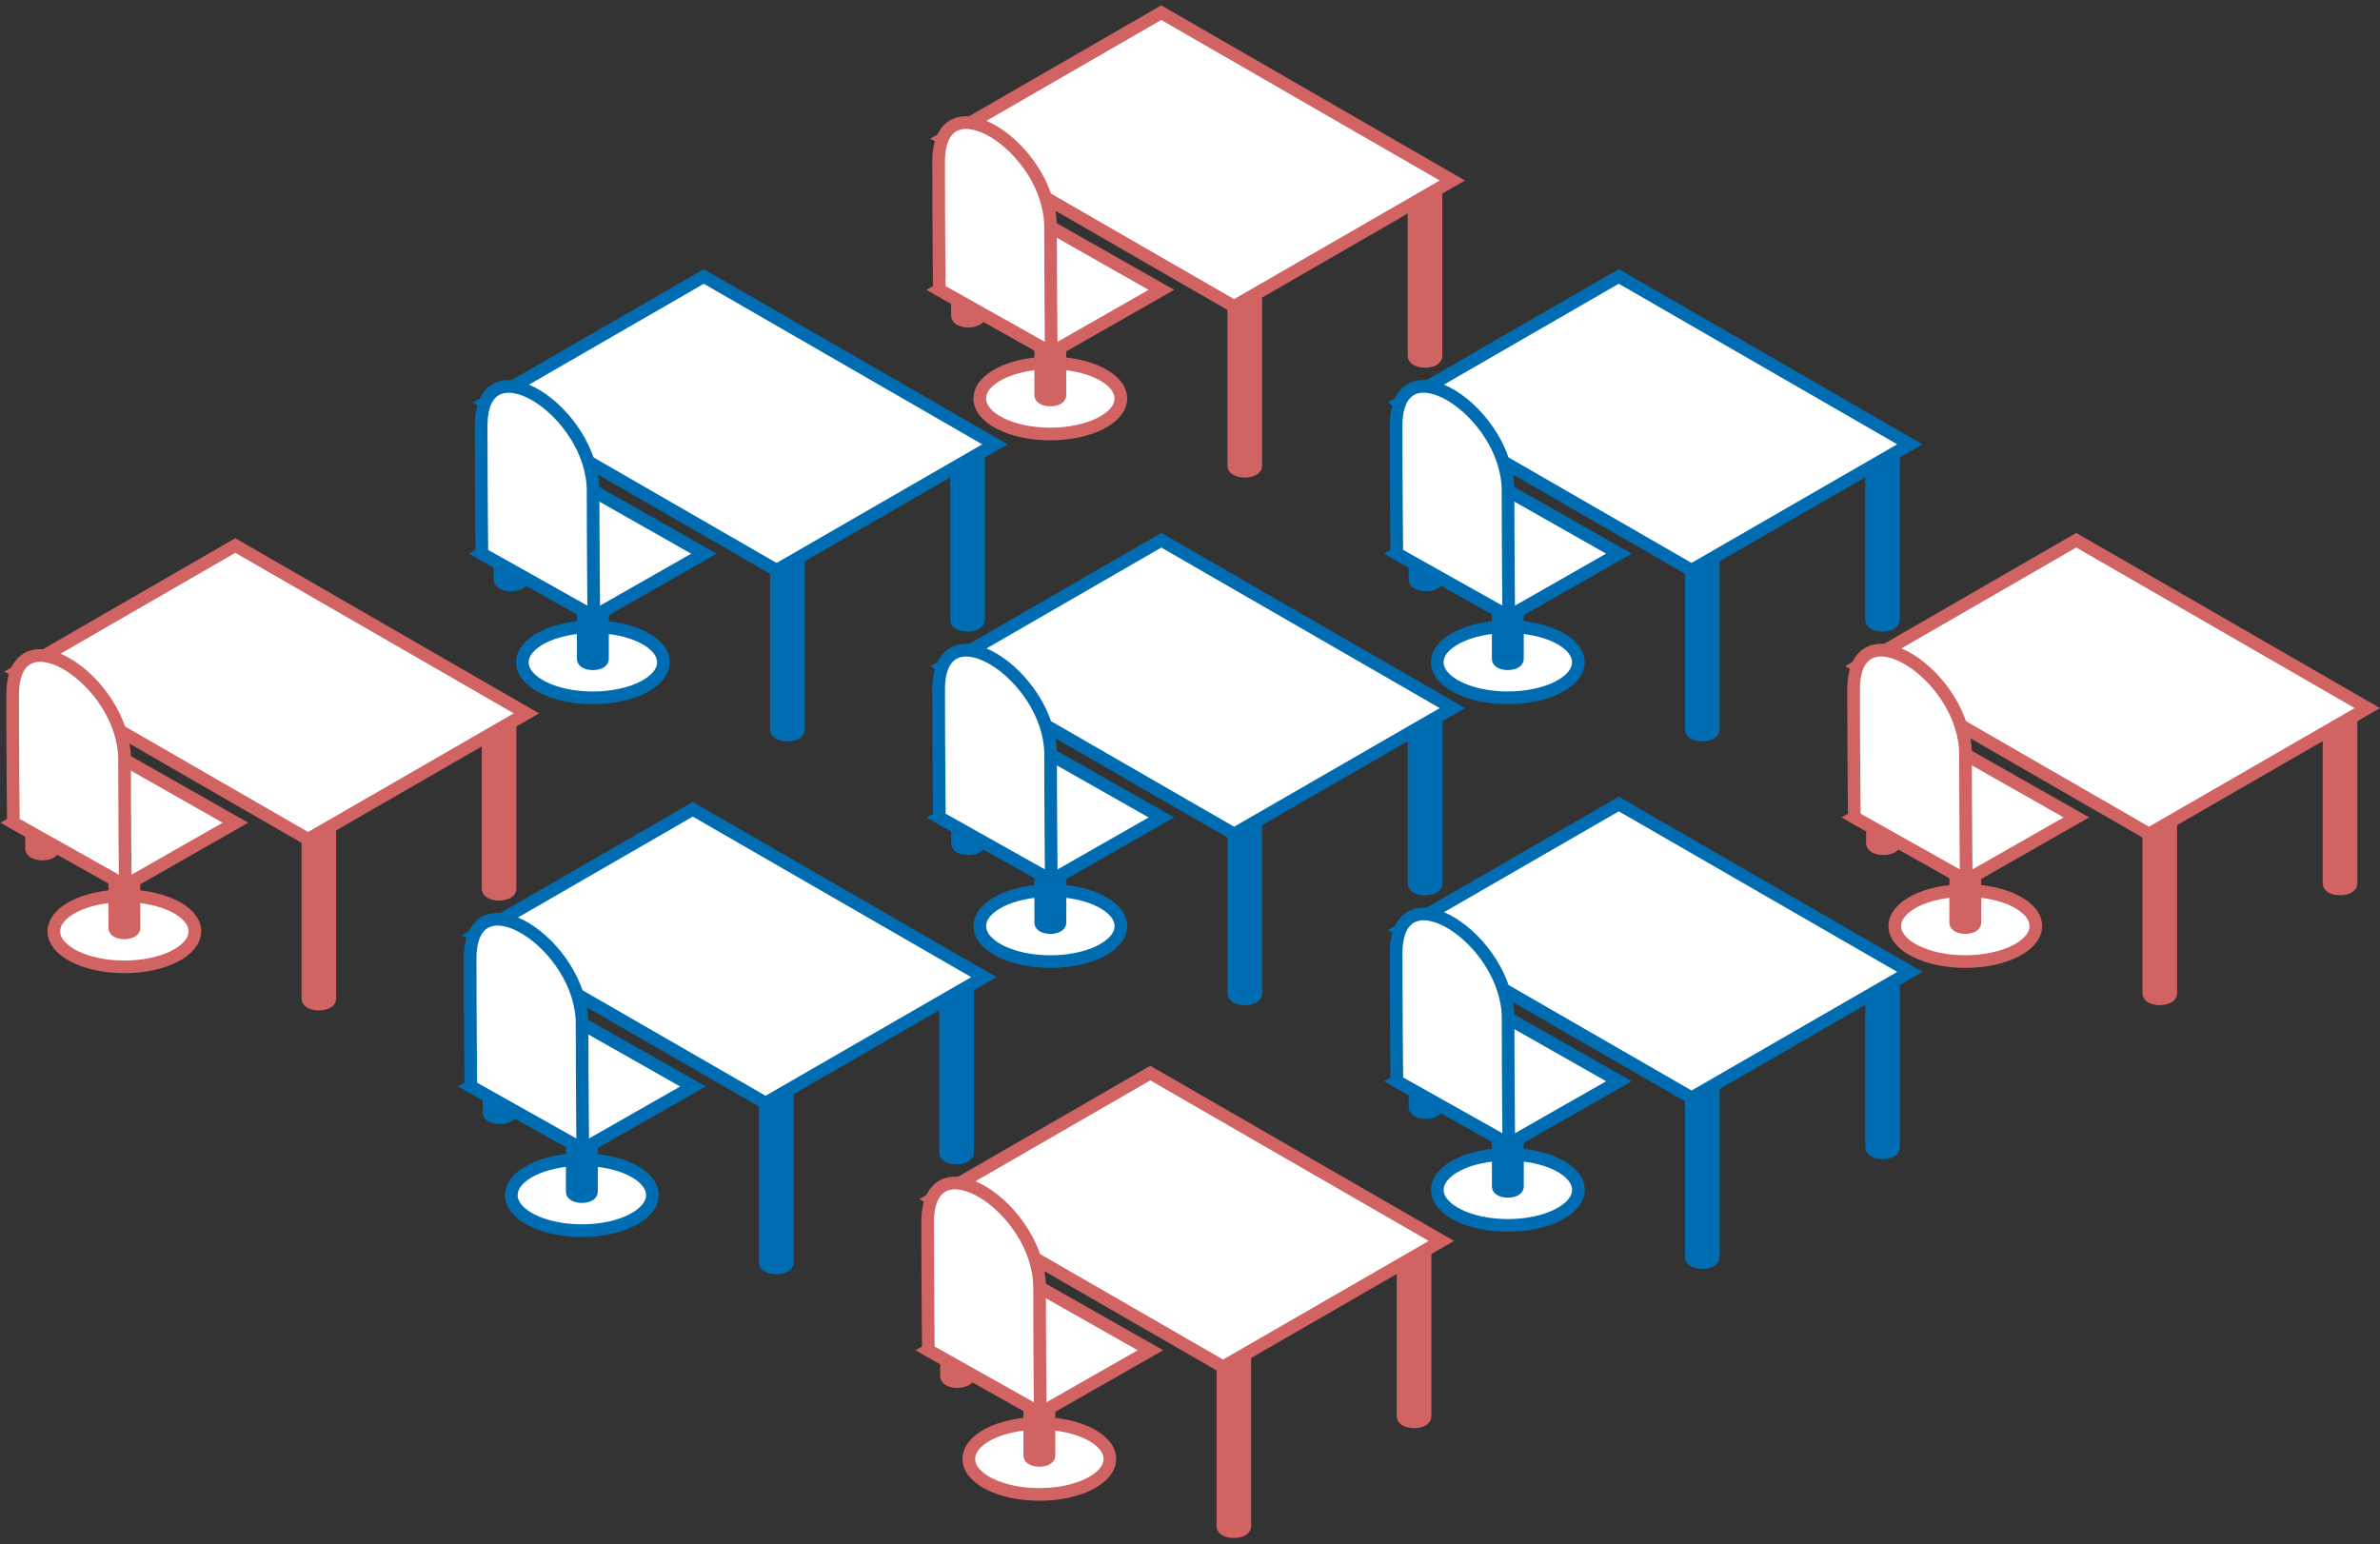 <?xml version="1.0" standalone="no"?>
<!-- Generator: Adobe Fireworks 10, Export SVG Extension by Aaron Beall (http://fireworks.abeall.com) . Version: 0.6.1  -->
<!DOCTYPE svg PUBLIC "-//W3C//DTD SVG 1.1//EN" "http://www.w3.org/Graphics/SVG/1.1/DTD/svg11.dtd">
<svg id="Untitled-%u30DA%u30FC%u30B8%201" viewBox="0 0 188 122" style="background-color:#ffffff00" version="1.1"
	xmlns="http://www.w3.org/2000/svg" xmlns:xlink="http://www.w3.org/1999/xlink" xml:space="preserve"
	x="0px" y="0px" width="188px" height="122px"
>
	<rect x="0" y="0" width="188" height="122" fill="#333333" stroke="none"/>
	<g>
		<g>
			<g>
				<path d="M 171.472 64.662 L 171.472 78.487 C 171.472 78.718 171.083 78.905 170.605 78.905 C 170.127 78.905 169.739 78.718 169.739 78.487 L 169.739 64.662 L 171.472 64.662 Z" stroke="#d16363" stroke-width="1" fill="#d16363"/>
				<path d="M 185.708 55.986 L 185.708 69.808 C 185.708 70.039 185.319 70.226 184.842 70.226 C 184.363 70.226 183.975 70.039 183.975 69.808 L 183.975 55.986 L 185.708 55.986 Z" stroke="#d16363" stroke-width="1" fill="#d16363"/>
				<path d="M 149.64 52.755 L 149.64 66.629 C 149.64 66.859 149.252 67.046 148.773 67.046 C 148.295 67.046 147.907 66.859 147.907 66.629 L 147.907 52.755 L 149.64 52.755 Z" stroke="#d16363" stroke-width="1" fill="#d16363"/>
				<path d="M 187 55.937 L 169.755 65.885 L 146.761 52.628 L 164.006 42.677 L 187 55.937 Z" stroke="#d16363" stroke-width="1" fill="#ffffff"/>
			</g>
			<g>
				<path d="M 149.671 73.157 C 149.671 74.707 152.166 75.963 155.243 75.963 C 158.319 75.963 160.813 74.707 160.813 73.157 C 160.813 71.606 158.319 70.35 155.243 70.35 C 152.166 70.35 149.671 71.606 149.671 73.157 Z" stroke="#d16363" stroke-width="1" fill="#ffffff"/>
				<path d="M 156.001 63.944 L 156.001 72.907 C 156.001 73.11 155.661 73.273 155.243 73.273 C 154.823 73.273 154.484 73.11 154.484 72.907 L 154.484 63.944 L 156.001 63.944 Z" stroke="#d16363" stroke-width="1" fill="#d16363"/>
				<path d="M 146.474 64.57 L 155.315 69.538 L 164.018 64.574 L 155.26 59.605 L 146.474 64.57 Z" stroke="#d16363" stroke-width="1" fill="#ffffff"/>
				<path d="M 146.474 64.57 L 155.315 69.538 C 155.315 69.538 155.26 63.799 155.26 59.605 C 155.26 53.315 146.419 47.632 146.419 54.474 C 146.419 59.351 146.474 64.57 146.474 64.57 Z" stroke="#d16363" stroke-width="1" fill="#ffffff"/>
			</g>
		</g>
		<g>
			<g>
				<path d="M 135.333 43.824 L 135.333 57.649 C 135.333 57.879 134.945 58.066 134.467 58.066 C 133.989 58.066 133.601 57.879 133.601 57.649 L 133.601 43.824 L 135.333 43.824 Z" stroke="#006db3" stroke-width="1" fill="#006db3"/>
				<path d="M 149.57 35.147 L 149.57 48.97 C 149.57 49.2 149.181 49.387 148.704 49.387 C 148.225 49.387 147.837 49.2 147.837 48.97 L 147.837 35.147 L 149.57 35.147 Z" stroke="#006db3" stroke-width="1" fill="#006db3"/>
				<path d="M 113.502 31.916 L 113.502 45.79 C 113.502 46.021 113.114 46.208 112.635 46.208 C 112.157 46.208 111.769 46.021 111.769 45.79 L 111.769 31.916 L 113.502 31.916 Z" stroke="#006db3" stroke-width="1" fill="#006db3"/>
				<path d="M 150.862 35.099 L 133.617 45.046 L 110.623 31.79 L 127.868 21.838 L 150.862 35.099 Z" stroke="#006db3" stroke-width="1" fill="#ffffff"/>
			</g>
			<g>
				<path d="M 113.533 52.319 C 113.533 53.868 116.028 55.124 119.104 55.124 C 122.181 55.124 124.675 53.868 124.675 52.319 C 124.675 50.767 122.181 49.511 119.104 49.511 C 116.028 49.511 113.533 50.767 113.533 52.319 Z" stroke="#006db3" stroke-width="1" fill="#ffffff"/>
				<path d="M 119.863 43.105 L 119.863 52.069 C 119.863 52.271 119.523 52.435 119.104 52.435 C 118.685 52.435 118.346 52.271 118.346 52.069 L 118.346 43.105 L 119.863 43.105 Z" stroke="#006db3" stroke-width="1" fill="#006db3"/>
				<path d="M 110.336 43.732 L 119.177 48.699 L 127.879 43.736 L 119.122 38.767 L 110.336 43.732 Z" stroke="#006db3" stroke-width="1" fill="#ffffff"/>
				<path d="M 110.336 43.732 L 119.177 48.699 C 119.177 48.699 119.122 42.961 119.122 38.767 C 119.122 32.477 110.281 26.793 110.281 33.636 C 110.281 38.513 110.336 43.732 110.336 43.732 Z" stroke="#006db3" stroke-width="1" fill="#ffffff"/>
			</g>
		</g>
		<g>
			<g>
				<path d="M 99.195 22.986 L 99.195 36.81 C 99.195 37.041 98.807 37.228 98.329 37.228 C 97.851 37.228 97.463 37.041 97.463 36.81 L 97.463 22.986 L 99.195 22.986 Z" stroke="#d16363" stroke-width="1" fill="#d16363"/>
				<path d="M 113.432 14.309 L 113.432 28.131 C 113.432 28.362 113.043 28.549 112.566 28.549 C 112.087 28.549 111.699 28.362 111.699 28.131 L 111.699 14.309 L 113.432 14.309 Z" stroke="#d16363" stroke-width="1" fill="#d16363"/>
				<path d="M 77.364 11.078 L 77.364 24.952 C 77.364 25.183 76.976 25.37 76.497 25.37 C 76.019 25.37 75.631 25.183 75.631 24.952 L 75.631 11.078 L 77.364 11.078 Z" stroke="#d16363" stroke-width="1" fill="#d16363"/>
				<path d="M 114.724 14.26 L 97.479 24.208 L 74.484 10.951 L 91.73 1 L 114.724 14.26 Z" stroke="#d16363" stroke-width="1" fill="#ffffff"/>
			</g>
			<g>
				<path d="M 77.395 31.48 C 77.395 33.03 79.89 34.286 82.966 34.286 C 86.043 34.286 88.537 33.03 88.537 31.48 C 88.537 29.929 86.043 28.673 82.966 28.673 C 79.89 28.673 77.395 29.929 77.395 31.48 Z" stroke="#d16363" stroke-width="1" fill="#ffffff"/>
				<path d="M 83.725 22.267 L 83.725 31.23 C 83.725 31.433 83.385 31.597 82.966 31.597 C 82.547 31.597 82.207 31.433 82.207 31.23 L 82.207 22.267 L 83.725 22.267 Z" stroke="#d16363" stroke-width="1" fill="#d16363"/>
				<path d="M 74.198 22.894 L 83.039 27.861 L 91.741 22.898 L 82.984 17.928 L 74.198 22.894 Z" stroke="#d16363" stroke-width="1" fill="#ffffff"/>
				<path d="M 74.198 22.894 L 83.039 27.861 C 83.039 27.861 82.984 22.122 82.984 17.928 C 82.984 11.638 74.143 5.955 74.143 12.797 C 74.143 17.674 74.198 22.894 74.198 22.894 Z" stroke="#d16363" stroke-width="1" fill="#ffffff"/>
			</g>
		</g>
		<g>
			<g>
				<path d="M 135.337 85.504 L 135.337 99.328 C 135.337 99.559 134.949 99.746 134.471 99.746 C 133.993 99.746 133.605 99.559 133.605 99.328 L 133.605 85.504 L 135.337 85.504 Z" stroke="#006db3" stroke-width="1" fill="#006db3"/>
				<path d="M 149.574 76.827 L 149.574 90.649 C 149.574 90.88 149.185 91.067 148.708 91.067 C 148.229 91.067 147.841 90.88 147.841 90.649 L 147.841 76.827 L 149.574 76.827 Z" stroke="#006db3" stroke-width="1" fill="#006db3"/>
				<path d="M 113.506 73.596 L 113.506 87.47 C 113.506 87.701 113.118 87.888 112.639 87.888 C 112.161 87.888 111.773 87.701 111.773 87.47 L 111.773 73.596 L 113.506 73.596 Z" stroke="#006db3" stroke-width="1" fill="#006db3"/>
				<path d="M 150.866 76.778 L 133.621 86.726 L 110.626 73.469 L 127.872 63.518 L 150.866 76.778 Z" stroke="#006db3" stroke-width="1" fill="#ffffff"/>
			</g>
			<g>
				<path d="M 113.537 93.999 C 113.537 95.548 116.032 96.804 119.108 96.804 C 122.185 96.804 124.679 95.548 124.679 93.999 C 124.679 92.447 122.185 91.191 119.108 91.191 C 116.032 91.191 113.537 92.447 113.537 93.999 Z" stroke="#006db3" stroke-width="1" fill="#ffffff"/>
				<path d="M 119.867 84.785 L 119.867 93.749 C 119.867 93.951 119.527 94.115 119.108 94.115 C 118.689 94.115 118.349 93.951 118.349 93.749 L 118.349 84.785 L 119.867 84.785 Z" stroke="#006db3" stroke-width="1" fill="#006db3"/>
				<path d="M 110.34 85.412 L 119.181 90.379 L 127.883 85.416 L 119.126 80.446 L 110.34 85.412 Z" stroke="#006db3" stroke-width="1" fill="#ffffff"/>
				<path d="M 110.34 85.412 L 119.181 90.379 C 119.181 90.379 119.126 84.64 119.126 80.446 C 119.126 74.156 110.285 68.473 110.285 75.315 C 110.285 80.192 110.34 85.412 110.34 85.412 Z" stroke="#006db3" stroke-width="1" fill="#ffffff"/>
			</g>
		</g>
		<g>
			<g>
				<path d="M 99.199 64.665 L 99.199 78.49 C 99.199 78.721 98.811 78.907 98.333 78.907 C 97.855 78.907 97.467 78.721 97.467 78.49 L 97.467 64.665 L 99.199 64.665 Z" stroke="#006db3" stroke-width="1" fill="#006db3"/>
				<path d="M 113.436 55.989 L 113.436 69.811 C 113.436 70.042 113.047 70.229 112.569 70.229 C 112.091 70.229 111.703 70.042 111.703 69.811 L 111.703 55.989 L 113.436 55.989 Z" stroke="#006db3" stroke-width="1" fill="#006db3"/>
				<path d="M 77.368 52.758 L 77.368 66.632 C 77.368 66.862 76.98 67.049 76.501 67.049 C 76.023 67.049 75.635 66.862 75.635 66.632 L 75.635 52.758 L 77.368 52.758 Z" stroke="#006db3" stroke-width="1" fill="#006db3"/>
				<path d="M 114.728 55.94 L 97.483 65.887 L 74.488 52.631 L 91.734 42.68 L 114.728 55.94 Z" stroke="#006db3" stroke-width="1" fill="#ffffff"/>
			</g>
			<g>
				<path d="M 77.399 73.16 C 77.399 74.71 79.894 75.966 82.97 75.966 C 86.047 75.966 88.541 74.71 88.541 73.16 C 88.541 71.609 86.047 70.353 82.97 70.353 C 79.894 70.353 77.399 71.609 77.399 73.16 Z" stroke="#006db3" stroke-width="1" fill="#ffffff"/>
				<path d="M 83.729 63.946 L 83.729 72.91 C 83.729 73.113 83.388 73.276 82.97 73.276 C 82.551 73.276 82.211 73.113 82.211 72.91 L 82.211 63.946 L 83.729 63.946 Z" stroke="#006db3" stroke-width="1" fill="#006db3"/>
				<path d="M 74.202 64.573 L 83.043 69.541 L 91.745 64.577 L 82.988 59.608 L 74.202 64.573 Z" stroke="#006db3" stroke-width="1" fill="#ffffff"/>
				<path d="M 74.202 64.573 L 83.043 69.541 C 83.043 69.541 82.988 63.802 82.988 59.608 C 82.988 53.318 74.147 47.634 74.147 54.477 C 74.147 59.354 74.202 64.573 74.202 64.573 Z" stroke="#006db3" stroke-width="1" fill="#ffffff"/>
			</g>
		</g>
		<g>
			<g>
				<path d="M 63.061 43.827 L 63.061 57.651 C 63.061 57.882 62.673 58.069 62.194 58.069 C 61.717 58.069 61.329 57.882 61.329 57.651 L 61.329 43.827 L 63.061 43.827 Z" stroke="#006db3" stroke-width="1" fill="#006db3"/>
				<path d="M 77.298 35.15 L 77.298 48.973 C 77.298 49.203 76.909 49.39 76.431 49.39 C 75.953 49.39 75.565 49.203 75.565 48.973 L 75.565 35.15 L 77.298 35.15 Z" stroke="#006db3" stroke-width="1" fill="#006db3"/>
				<path d="M 41.23 31.919 L 41.23 45.793 C 41.23 46.024 40.841 46.211 40.363 46.211 C 39.885 46.211 39.496 46.024 39.496 45.793 L 39.496 31.919 L 41.23 31.919 Z" stroke="#006db3" stroke-width="1" fill="#006db3"/>
				<path d="M 78.59 35.102 L 61.344 45.049 L 38.35 31.792 L 55.595 21.841 L 78.59 35.102 Z" stroke="#006db3" stroke-width="1" fill="#ffffff"/>
			</g>
			<g>
				<path d="M 41.261 52.322 C 41.261 53.871 43.756 55.127 46.832 55.127 C 49.908 55.127 52.403 53.871 52.403 52.322 C 52.403 50.77 49.908 49.514 46.832 49.514 C 43.756 49.514 41.261 50.77 41.261 52.322 Z" stroke="#006db3" stroke-width="1" fill="#ffffff"/>
				<path d="M 47.591 43.108 L 47.591 52.072 C 47.591 52.274 47.25 52.438 46.832 52.438 C 46.413 52.438 46.073 52.274 46.073 52.072 L 46.073 43.108 L 47.591 43.108 Z" stroke="#006db3" stroke-width="1" fill="#006db3"/>
				<path d="M 38.064 43.735 L 46.905 48.702 L 55.607 43.739 L 46.849 38.77 L 38.064 43.735 Z" stroke="#006db3" stroke-width="1" fill="#ffffff"/>
				<path d="M 38.064 43.735 L 46.905 48.702 C 46.905 48.702 46.849 42.964 46.849 38.77 C 46.849 32.48 38.009 26.796 38.009 33.639 C 38.009 38.516 38.064 43.735 38.064 43.735 Z" stroke="#006db3" stroke-width="1" fill="#ffffff"/>
			</g>
		</g>
		<g>
			<g>
				<path d="M 98.329 106.758 L 98.329 120.582 C 98.329 120.813 97.941 121 97.462 121 C 96.985 121 96.597 120.813 96.597 120.582 L 96.597 106.758 L 98.329 106.758 Z" stroke="#d16363" stroke-width="1" fill="#d16363"/>
				<path d="M 112.566 98.081 L 112.566 111.903 C 112.566 112.134 112.176 112.321 111.699 112.321 C 111.22 112.321 110.832 112.134 110.832 111.903 L 110.832 98.081 L 112.566 98.081 Z" stroke="#d16363" stroke-width="1" fill="#d16363"/>
				<path d="M 76.497 94.85 L 76.497 108.724 C 76.497 108.955 76.109 109.142 75.631 109.142 C 75.152 109.142 74.764 108.955 74.764 108.724 L 74.764 94.85 L 76.497 94.85 Z" stroke="#d16363" stroke-width="1" fill="#d16363"/>
				<path d="M 113.857 98.033 L 96.612 107.98 L 73.618 94.723 L 90.863 84.772 L 113.857 98.033 Z" stroke="#d16363" stroke-width="1" fill="#ffffff"/>
			</g>
			<g>
				<path d="M 76.528 115.253 C 76.528 116.802 79.023 118.058 82.1 118.058 C 85.176 118.058 87.67 116.802 87.67 115.253 C 87.67 113.701 85.176 112.445 82.1 112.445 C 79.023 112.445 76.528 113.701 76.528 115.253 Z" stroke="#d16363" stroke-width="1" fill="#ffffff"/>
				<path d="M 82.859 106.039 L 82.859 115.003 C 82.859 115.205 82.518 115.369 82.1 115.369 C 81.68 115.369 81.341 115.205 81.341 115.003 L 81.341 106.039 L 82.859 106.039 Z" stroke="#d16363" stroke-width="1" fill="#d16363"/>
				<path d="M 73.332 106.666 L 82.172 111.633 L 90.875 106.67 L 82.117 101.701 L 73.332 106.666 Z" stroke="#d16363" stroke-width="1" fill="#ffffff"/>
				<path d="M 73.332 106.666 L 82.172 111.633 C 82.172 111.633 82.117 105.894 82.117 101.701 C 82.117 95.41 73.276 89.727 73.276 96.569 C 73.276 101.447 73.332 106.666 73.332 106.666 Z" stroke="#d16363" stroke-width="1" fill="#ffffff"/>
			</g>
		</g>
		<g>
			<g>
				<path d="M 62.191 85.919 L 62.191 99.744 C 62.191 99.975 61.802 100.162 61.324 100.162 C 60.846 100.162 60.458 99.975 60.458 99.744 L 60.458 85.919 L 62.191 85.919 Z" stroke="#006db3" stroke-width="1" fill="#006db3"/>
				<path d="M 76.427 77.243 L 76.427 91.065 C 76.427 91.296 76.038 91.483 75.561 91.483 C 75.082 91.483 74.694 91.296 74.694 91.065 L 74.694 77.243 L 76.427 77.243 Z" stroke="#006db3" stroke-width="1" fill="#006db3"/>
				<path d="M 40.359 74.012 L 40.359 87.886 C 40.359 88.116 39.971 88.303 39.492 88.303 C 39.014 88.303 38.626 88.116 38.626 87.886 L 38.626 74.012 L 40.359 74.012 Z" stroke="#006db3" stroke-width="1" fill="#006db3"/>
				<path d="M 77.719 77.194 L 60.474 87.141 L 37.48 73.885 L 54.725 63.934 L 77.719 77.194 Z" stroke="#006db3" stroke-width="1" fill="#ffffff"/>
			</g>
			<g>
				<path d="M 40.39 94.414 C 40.39 95.964 42.885 97.22 45.962 97.22 C 49.038 97.22 51.532 95.964 51.532 94.414 C 51.532 92.863 49.038 91.607 45.962 91.607 C 42.885 91.607 40.39 92.863 40.39 94.414 Z" stroke="#006db3" stroke-width="1" fill="#ffffff"/>
				<path d="M 46.721 85.201 L 46.721 94.164 C 46.721 94.367 46.38 94.531 45.962 94.531 C 45.542 94.531 45.203 94.367 45.203 94.164 L 45.203 85.201 L 46.721 85.201 Z" stroke="#006db3" stroke-width="1" fill="#006db3"/>
				<path d="M 37.193 85.828 L 46.034 90.795 L 54.736 85.831 L 45.979 80.862 L 37.193 85.828 Z" stroke="#006db3" stroke-width="1" fill="#ffffff"/>
				<path d="M 37.193 85.828 L 46.034 90.795 C 46.034 90.795 45.979 85.056 45.979 80.862 C 45.979 74.572 37.138 68.888 37.138 75.731 C 37.138 80.608 37.193 85.828 37.193 85.828 Z" stroke="#006db3" stroke-width="1" fill="#ffffff"/>
			</g>
		</g>
		<g>
			<g>
				<path d="M 26.052 65.081 L 26.052 78.906 C 26.052 79.136 25.664 79.323 25.186 79.323 C 24.708 79.323 24.32 79.136 24.32 78.906 L 24.32 65.081 L 26.052 65.081 Z" stroke="#d16363" stroke-width="1" fill="#d16363"/>
				<path d="M 40.289 56.404 L 40.289 70.227 C 40.289 70.457 39.9 70.644 39.423 70.644 C 38.944 70.644 38.556 70.457 38.556 70.227 L 38.556 56.404 L 40.289 56.404 Z" stroke="#d16363" stroke-width="1" fill="#d16363"/>
				<path d="M 4.221 53.173 L 4.221 67.047 C 4.221 67.278 3.833 67.465 3.354 67.465 C 2.876 67.465 2.488 67.278 2.488 67.047 L 2.488 53.173 L 4.221 53.173 Z" stroke="#d16363" stroke-width="1" fill="#d16363"/>
				<path d="M 41.581 56.356 L 24.336 66.303 L 1.342 53.047 L 18.587 43.095 L 41.581 56.356 Z" stroke="#d16363" stroke-width="1" fill="#ffffff"/>
			</g>
			<g>
				<path d="M 4.252 73.576 C 4.252 75.125 6.747 76.381 9.823 76.381 C 12.9 76.381 15.394 75.125 15.394 73.576 C 15.394 72.024 12.9 70.769 9.823 70.769 C 6.747 70.769 4.252 72.024 4.252 73.576 Z" stroke="#d16363" stroke-width="1" fill="#ffffff"/>
				<path d="M 10.582 64.362 L 10.582 73.326 C 10.582 73.528 10.242 73.692 9.823 73.692 C 9.404 73.692 9.065 73.528 9.065 73.326 L 9.065 64.362 L 10.582 64.362 Z" stroke="#d16363" stroke-width="1" fill="#d16363"/>
				<path d="M 1.055 64.989 L 9.896 69.956 L 18.598 64.993 L 9.841 60.024 L 1.055 64.989 Z" stroke="#d16363" stroke-width="1" fill="#ffffff"/>
				<path d="M 1.055 64.989 L 9.896 69.956 C 9.896 69.956 9.841 64.218 9.841 60.024 C 9.841 53.734 1 48.05 1 54.893 C 1 59.77 1.055 64.989 1.055 64.989 Z" stroke="#d16363" stroke-width="1" fill="#ffffff"/>
			</g>
		</g>
	</g>
</svg>